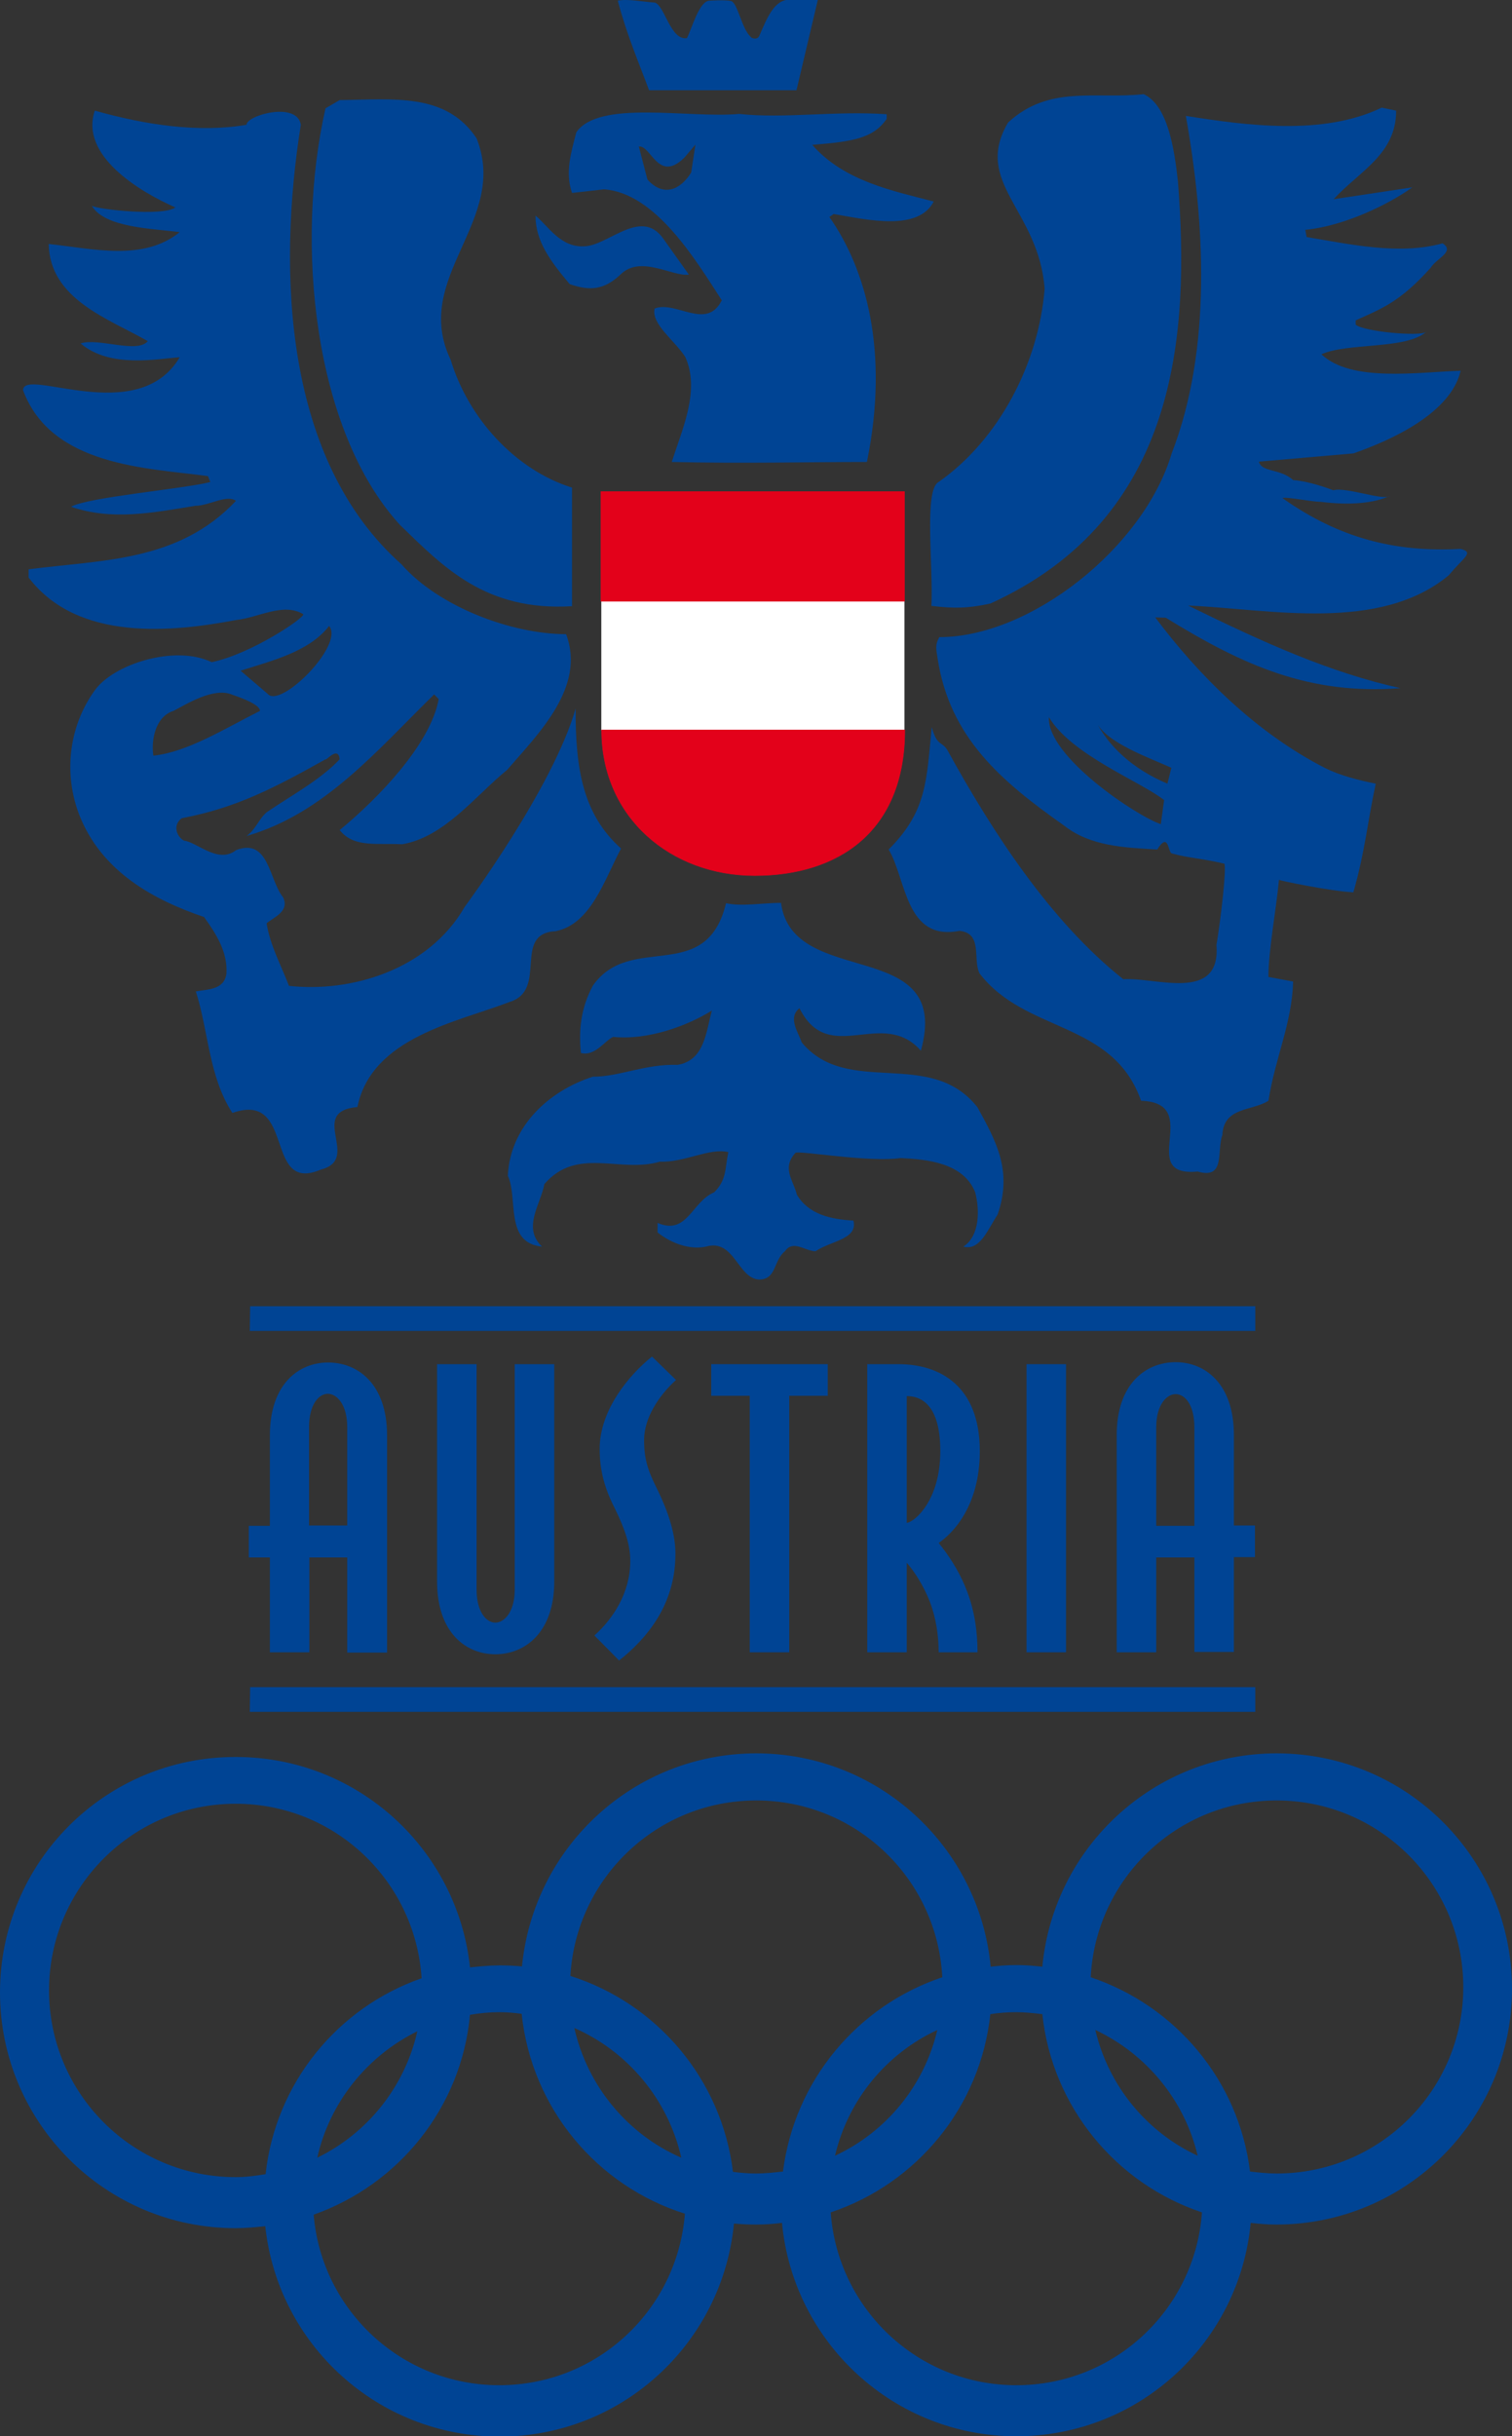 <!--?xml version="1.0" standalone="no"?--><svg id="svg3226" xmlns="http://www.w3.org/2000/svg" viewBox="0 0 459.4 739.9"><rect x="0" y="0" width="459.4" height="739.9" fill="#333333" stroke="none"/><title>Austrian Olympic Committee - SVG vector logo - www.oklogos.com</title><style>.st0{fill:#004494}.st1{fill:#fff}.st2{fill:#e3011a;stroke:#e3011a;stroke-width:.172}</style><path id="path3058" class="st0" d="M387.9 532.5c-37.2 0-67.8 28.4-71.2 64.8-2.6-.3-5.2-.5-7.9-.5s-5.3.2-7.8.5c-3.4-36.3-34-64.8-71.2-64.8s-67.7 28.4-71.2 64.7c-2.2-.2-4.5-.3-6.8-.3-3.1 0-6 .3-9 .6-3.8-35.9-34.2-63.9-71.1-63.9C32 533.5 0 565.6 0 605.1s32 71.6 71.6 71.6c3 0 6-.3 9-.6 3.8 35.9 34.2 63.9 71.2 63.9 37.2 0 67.7-28.4 71.2-64.7 2.2.2 4.5.3 6.8.3 2.7 0 5.3-.2 7.8-.5 3.4 36.3 34 64.8 71.2 64.8s67.8-28.4 71.2-64.8c2.6.3 5.2.5 7.8.5 39.5 0 71.6-32 71.6-71.6s-32-71.5-71.5-71.5M71.6 661.2c-31.3 0-56.7-25.4-56.7-56.7 0-31.3 25.4-56.7 56.7-56.7 30.1 0 54.6 23.4 56.5 53-25.5 8.9-44.4 31.8-47.4 59.5-3 .5-6 .9-9.1.9m55.2-44.3c-3.8 16.9-15.2 31-30.4 38.4 3.8-16.9 15.2-30.9 30.4-38.4m24.9 107.5c-29.7 0-54-22.8-56.4-51.8 25.8-9.1 44.9-32.5 47.5-60.7 2.9-.5 5.9-.8 8.9-.8 2.3 0 4.6.2 6.8.5 3 28.7 22.9 52.3 49.6 60.7-2.3 29.2-26.6 52.1-56.4 52.1m22.8-108.5c16.2 7.1 28.5 21.7 32.5 39.4-16.3-7.1-28.5-21.7-32.5-39.4m55.2 44.2c-2.4 0-4.7-.2-7-.5-3.4-28.1-23.1-51.2-49.4-59.5 1.7-29.7 26.3-53.3 56.5-53.3 30.3 0 55 23.8 56.5 53.7-25.7 8.6-44.9 31.3-48.4 59-2.7.3-5.4.6-8.2.6m55.1-43.6c-4 17-15.6 31-31.1 38.2 4-17 15.6-31 31.1-38.2m24 107.9c-29.9 0-54.3-23.2-56.4-52.5 26.1-8.7 45.5-32 48.5-60.2 2.6-.4 5.2-.6 7.9-.6s5.3.3 7.9.6c3 28.2 22.4 51.5 48.5 60.2-2.1 29.4-26.5 52.5-56.4 52.5m24-107.9c15.5 7.3 27.1 21.3 31.1 38.2-15.5-7.2-27.1-21.2-31.1-38.2m55.1 43.6c-2.8 0-5.5-.3-8.1-.6-3.4-27.7-22.7-50.4-48.4-59 1.5-29.9 26.2-53.7 56.5-53.7 31.3 0 56.7 25.4 56.7 56.7s-25.4 56.6-56.7 56.6"/><path id="path3062" class="st0" d="M199 .8c3 1 4.7 11.5 9.7 10.8 1.4-2.5 3.7-11.5 7-11.4 0 0 4.6-.3 6.4.1 2.1.6 3.2 8.5 6.1 11-.2.1 1.8 1.1 2.5-.4 2.3-5.3 4.5-11.1 9.3-11h8.5L242 27.4h-44.8c-2.9-7.9-6.7-16.6-9.5-27.2 3.1-.6 7.3.3 11.3.6"/><path id="path3066" class="st0" d="M357.9 55.1c3.6 46.4.2 102.2-57 128.2-6.5 1.4-10.7 1.6-17.9.7.6-12.6-2.4-35.5 2.3-37.7 18.3-12.9 30.3-36 32.1-58.6-1.8-24-21.9-32.2-11.1-50.5 12.5-11.5 26.5-7 41.2-8.6 7.3 3.4 9.3 16.5 10.4 26.5"/><path id="path3070" class="st0" d="M144.8 42c10 25.1-19.9 42.1-7.9 67.2 5.4 17.9 19.7 33.5 36.9 38.9v36c-26.2 1.6-39-11.8-52.3-24.7-26.3-28.8-31.9-85.5-22.6-126.5l4.3-2.5c16.5-.2 32.3-2.3 41.6 11.6"/><path id="path3074" class="st0" d="M269.4 34.7v1.4c-4.1 6-10.5 6.9-22.6 7.9 9.7 11.1 24.7 14 36.9 17.2-4.7 9.1-20 5.6-30.4 3.8l-1.3.9c11 15.7 18.3 40.6 11.4 74.4-18.3 0-37.4.5-59.3 0 3.2-10 8.7-21.8 4.1-31.9-3.2-5-10.4-10-9.3-14.7 6.5-2.5 15.8 6.8 20.4-2.5-7.9-12.2-20.1-32.6-35.8-33.7l-9.7 1.1c-2.1-6.1-.4-11.9 1.3-18.4 6.8-10 34.1-4.2 49.5-5.6 13.7 1.5 29.1-1 44.8.1m-75.3 9.8l2.6 10c4.7 5.3 9.9 3.4 13.3-2.1l1.3-8.5-3.3 3.9c-8 8-10.2-3.8-13.9-3.3"/><path id="path3078" class="st0" d="M177.4 74.8c7.2 0 17.2-11.8 24-2.5l7.9 11.1c-5 .7-14.7-6.1-20.8 0-5 4.7-9.3 5-15.4 2.9-5.7-6.8-10.4-12.9-10.4-20.8 3.6 2.8 7.5 9.7 14.7 9.3"/><path id="path3082" class="st0" d="M424.2 33.6c0 13.3-11.1 18.3-19 26.9l23.9-3.6c-7.5 5.4-21 11.8-32.5 12.9l.4 2.2c12.9 2.1 28 5.6 41.3 1.9 3.9 2.5-1.8 4.5-3.6 7.4-9.4 10.5-14.9 12.4-22.8 16v1.3c2.3 2.1 19.6 3.7 21.4 2.2-6.1 5.4-23.9 3.2-31.8 6.8 9 8.6 29.4 5.4 42.3 5-3 12.8-20.8 21-32.6 25.1l-28.7 2.5c.8 3.3 6.4 2 10.4 5.6 5.4.4 12.2 3.1 12.2 3.1 3.9-1.1 15.3 3.3 17.2 1.7-5 2.3-12.4 2.9-21 1.8-2.9 0-11.1-1.7-11.6-1.1 17.2 12.2 34.4 16.5 54.1 15.4 4.3 1.1.8 2.6-3.6 8-21.1 17.5-54.4 10.3-79.2 9.2 23.4 11.5 43.3 20.4 64.5 25.1-27.6 2.1-47.6-6.8-71.3-21.4l-3.2-.1c13.4 17.9 30.9 35.2 51.7 45.8 4.2 2.1 9.7 3.6 15.3 4.7-2.5 11.5-3.2 20.4-6.8 33-7.3-.4-22.6-3.6-22.6-3.8-.9 9.5-3.2 21.3-3.2 29.5l7.5 1.4c-.4 12.9-5.4 22.9-7.5 36.2-5 3.2-13.6 1.8-14 10.4-1.8 4.7 1.1 13.6-7.5 11.1-19 1.8 2.1-20.8-17.2-21.5-8.6-24.4-35.1-20.4-49.1-38.7-2.1-4.3 1.1-12.2-6.1-12.9-16.5 3.2-16.1-15.8-21.5-24.7 11.7-11.7 11.5-21 13.1-37.2 1.6 6 3.1 4.2 4.8 7.1 13.6 24.7 31.2 51.9 53.4 69.5 9.7-.7 29.7 7.2 28.3-10.4 1.4-8.4 3.1-23.5 2.4-24.7-7.3-1.7-10.9-1.7-15.9-3.1-1.3-.1-.9-6.9-4.5-1.2-10.1-.6-20.3-1-28.2-7.2-19.3-13.6-34.8-26.8-38.5-50.7-.4-2.8-.9-4.1.5-6.6 27.7 0 62.1-27.2 70.6-55.8 12.4-32 10-70.6 4.3-102.5 18.3 2.9 41.6 6.1 59.5-2.5l4.4.9zM318.7 217.8c-.7 11.9 26.9 30.2 34 32.5l1-7.3c-6.8-5.5-28.2-13.7-35-25.2m14.2 1.1c3.8 7.6 11.1 14.6 21.8 19.1l1.2-4.8c-6.1-2.9-20.2-7.6-23-14.3"/><path id="path3086" class="st0" d="M237.3 274.2c3.5 26.5 52.2 9.8 42.5 44.9-11.8-13.3-27.9 5-36.9-12.9-3.6 2.9-.4 7.2.7 10.4 14 16.8 39 1.4 53.4 19.7 5.7 10.4 10.7 19.3 6.1 32.6-2.9 4.3-5.3 11.1-10.4 9.7 5-3.2 5-11.1 3.6-16.5-3.6-9-14.7-10-22.6-10.4-9.7 1.4-30.5-2.3-32-1.6-4.3 4.7-.6 8.4.4 12.7 3.6 6.1 10.4 7.5 17.2 7.9 1.4 5.7-6.8 6.1-11.5 9.3-3.2 0-6.8-3.6-9.3 0-3.6 2.9-2.5 8.6-7.9 8.6-6.5-.4-7.5-12.5-16.1-10-5 1.1-10.7-1.1-14.7-4.3v-2.9c9 3.9 10.4-6.5 17.2-9.3 3.9-3.9 3.2-7.2 4.3-12.2-5.7-1.4-13.3 3.2-20.8 2.9-12.2 3.6-25.1-4.7-35.1 6.8-1.1 6.1-6.8 13.3-.7 19-11.5-1.1-7.2-14.7-10.4-21.5.7-15.1 12.5-25.8 25.8-30.1 8.2 0 15.8-3.9 25.8-3.6 8.2-1.4 8.6-10 10.4-16.5-7.5 4.7-19.6 9.1-30 8-2.5 1.1-5.5 6-9.8 4.9-.7-7.2 0-13.6 3.6-20.4 11.5-16.5 34.4 0 40.5-25.1 4.7 1.1 11.3-.1 16.7-.1"/><path id="path3090" class="st0" d="M74.9 37.9c0-2.9 15.4-7.2 16.5 0-7.2 45.1-4.9 102 30.6 133.5 11.3 12.9 33.5 21.2 50 21.2 6.1 16.1-8.6 30.4-17.9 41.2-9.7 7.9-19 20.4-31.9 22.6-7.9-.4-14.7 1.1-19-4.3 11.8-9.7 27.6-26.1 30.1-39.8l-1.4-1.4c-17.2 16.8-33.3 36.2-57 43 2.9-2.1 3.6-5 6.1-7.2 6.8-4.7 16.2-9.7 22.2-16.1-.4-4.3-4.3.7-4.3 0-15.4 8.6-26.9 14.7-43.7 17.9-2.9 2.2-1.4 5.7.7 6.8 3.9.4 10.4 7.2 15.8 2.9 10-3.9 10 9 14.3 14.3 2.1 4.3-2.9 6.1-5 7.9 1.1 6.8 4.3 12.5 6.8 19 18.6 2.1 42.3-4.7 53.4-24 0 0 26.7-35.9 33.7-60.2-.1 18.5 2.3 32.2 13.8 42.5-5 9.3-9.1 23-19.9 25.1-13.3.7-2.1 17.9-14 21.5-15.8 6.1-41.9 10.7-46.2 31.9-15.4 1.4 1.4 15.8-11.1 19-17.5 7.5-7.5-24-26.9-17.2-7.2-11.1-7.2-24.7-11.1-36.9 3.6-.7 8.6-.4 9.3-5.4.4-6.4-2.9-11.8-6.8-17.2-14.7-5-31.3-13.5-38.1-31.5-5-13.6-2.2-27.5 4.8-37.2 5.6-8.1 24.5-14.1 35.6-8.7 12.2-2.5 28.9-13.9 27.8-14.6-6.1-3.6-13.6 1.1-20.4 1.8-19 3.6-48 6.8-63-12.9v-2.5c22.2-2.9 45.5-2.2 63-20.8-2.9-2-8.2 1.5-12.3 1.5-12.9 2.1-25.3 4.6-37.8.3 5-2.9 34-5.4 42.3-7.5l-.7-1.8c-18.3-2.5-47.6-2.9-56.2-26.1.2-7.2 34.9 11.5 47.6-10-6.5.4-21.1 3.5-30.1-4.2 5.4-1.8 17.2 3.2 20.4-.7C33 96.8 15.1 90.9 14.8 74.1c13.3 1.4 28.7 5.4 39.8-3.6-8.2-1.1-22.8-1.3-26.7-8 1.8 1.1 21.5 3.3 25.4.5-11-4.8-29.1-15.8-24.5-29.4 15.3 4.3 31.4 6.8 46.1 4.3M100 190.1c-6.1 7.9-17.6 10.6-26.9 13.6l8.2 7c3.8 4.7 23.4-14.8 18.7-20.6M70.6 211c-5.7-2.5-14.3 3.1-17.9 4.9-5.7 1.8-6.8 9.3-6.1 13.6 10.4-1.1 21.6-8.2 32.4-13.6 0-1.8-5.1-3.8-8.4-4.9m310.8 301.4H76l-.1 7.5h305.5v-7.5zm0-115.7H76l-.1 7.5h305.5v-7.5z"/><path id="path3092" class="st1" d="M274.8 182.4h-92.1v39.5h92.1v-39.5z"/><path id="path3094" class="st0" d="M274.8 182.6h-92.2v-33.3h92.2v33.3z"/><path id="path3096" class="st2" d="M274.8 182.6h-92.2v-33.3h92.2v33.3z"/><path id="path3100" class="st0" d="M182.8 221.7h92.1c0 30.9-20.3 44.2-45.6 44.2s-46.5-17.5-46.5-44.2"/><path id="path3104" class="st2" d="M182.8 221.7h92.1c0 30.9-20.3 44.2-45.6 44.2s-46.5-17.5-46.5-44.2z"/><path id="path3108" class="st0" d="M105.5 501.8V473H94v28.8H82V473h-6.4v-9.6H82v-27.5c0-15.5 8.7-22.1 17.7-22.1 9.1 0 17.9 6.6 17.9 22.1v66h-12.1zm0-68.4c0-6.9-3.2-10.1-5.9-10.1s-5.7 3.2-5.7 10.1v29.9h11.6v-29.9z"/><path id="path3112" class="st0" d="M150.5 502.4c-9 0-17.7-6.6-17.7-22.1v-66h12v68.4c0 6.9 3 10.1 5.7 10.1s5.9-3.2 5.9-10.1v-68.4h12v66c0 15.5-8.9 22.1-17.9 22.1"/><path id="path3116" class="st0" d="M195.7 437.3c0 5.8 1.1 9.3 4.1 15.2 3.2 6.6 5.7 13.8 5.4 20.4-.3 14.5-8.5 24.6-17.1 31.4l-7.5-7.6c5.8-5.2 10.9-13.1 10.9-22.6 0-4.8-1.5-9.5-4.8-16.2-3.1-6.1-4.5-11.5-4.5-17.9 0-11.8 9-22.5 15.9-28l7.3 7.1c-5.3 4.8-9.7 11.6-9.7 18.2"/><path id="path3120" class="st0" d="M239.8 423.9v77.9h-12v-77.9h-11.7v-9.6h35.4v9.6h-11.7z"/><path id="path3124" class="st0" d="M285.2 468.6c2.6 3.2 5.9 7.9 8.2 13.6 2.8 6.8 3.6 13.6 3.6 19.6h-11.8c0-5-.8-10.5-2.7-15.4-2-5.1-4.9-9.4-7-11.8v27.2h-12v-87.5h9.4c12.7 0 24.8 6.6 24.8 26.4 0 17-8.5 25.2-12.5 27.9m-9.7-44.6v38.5c2.5-.3 10.2-6.9 10.2-21.8 0-12.9-4.9-16.7-10.2-16.7"/><path id="path3126" class="st0" d="M311.9 414.3h12v87.5h-12v-87.5z"/><path id="path3130" class="st0" d="M339.3 501.8v-66c0-15.5 8.8-22.1 17.9-22.1 9 0 17.7 6.6 17.7 22.1v27.5h6.4v9.6h-6.4v28.8h-12V473h-11.6v28.8h-12zm12-38.4h11.6v-29.9c0-6.9-2.9-10.1-5.7-10.1-2.7 0-5.9 3.2-5.9 10.1v29.9z"/></svg>